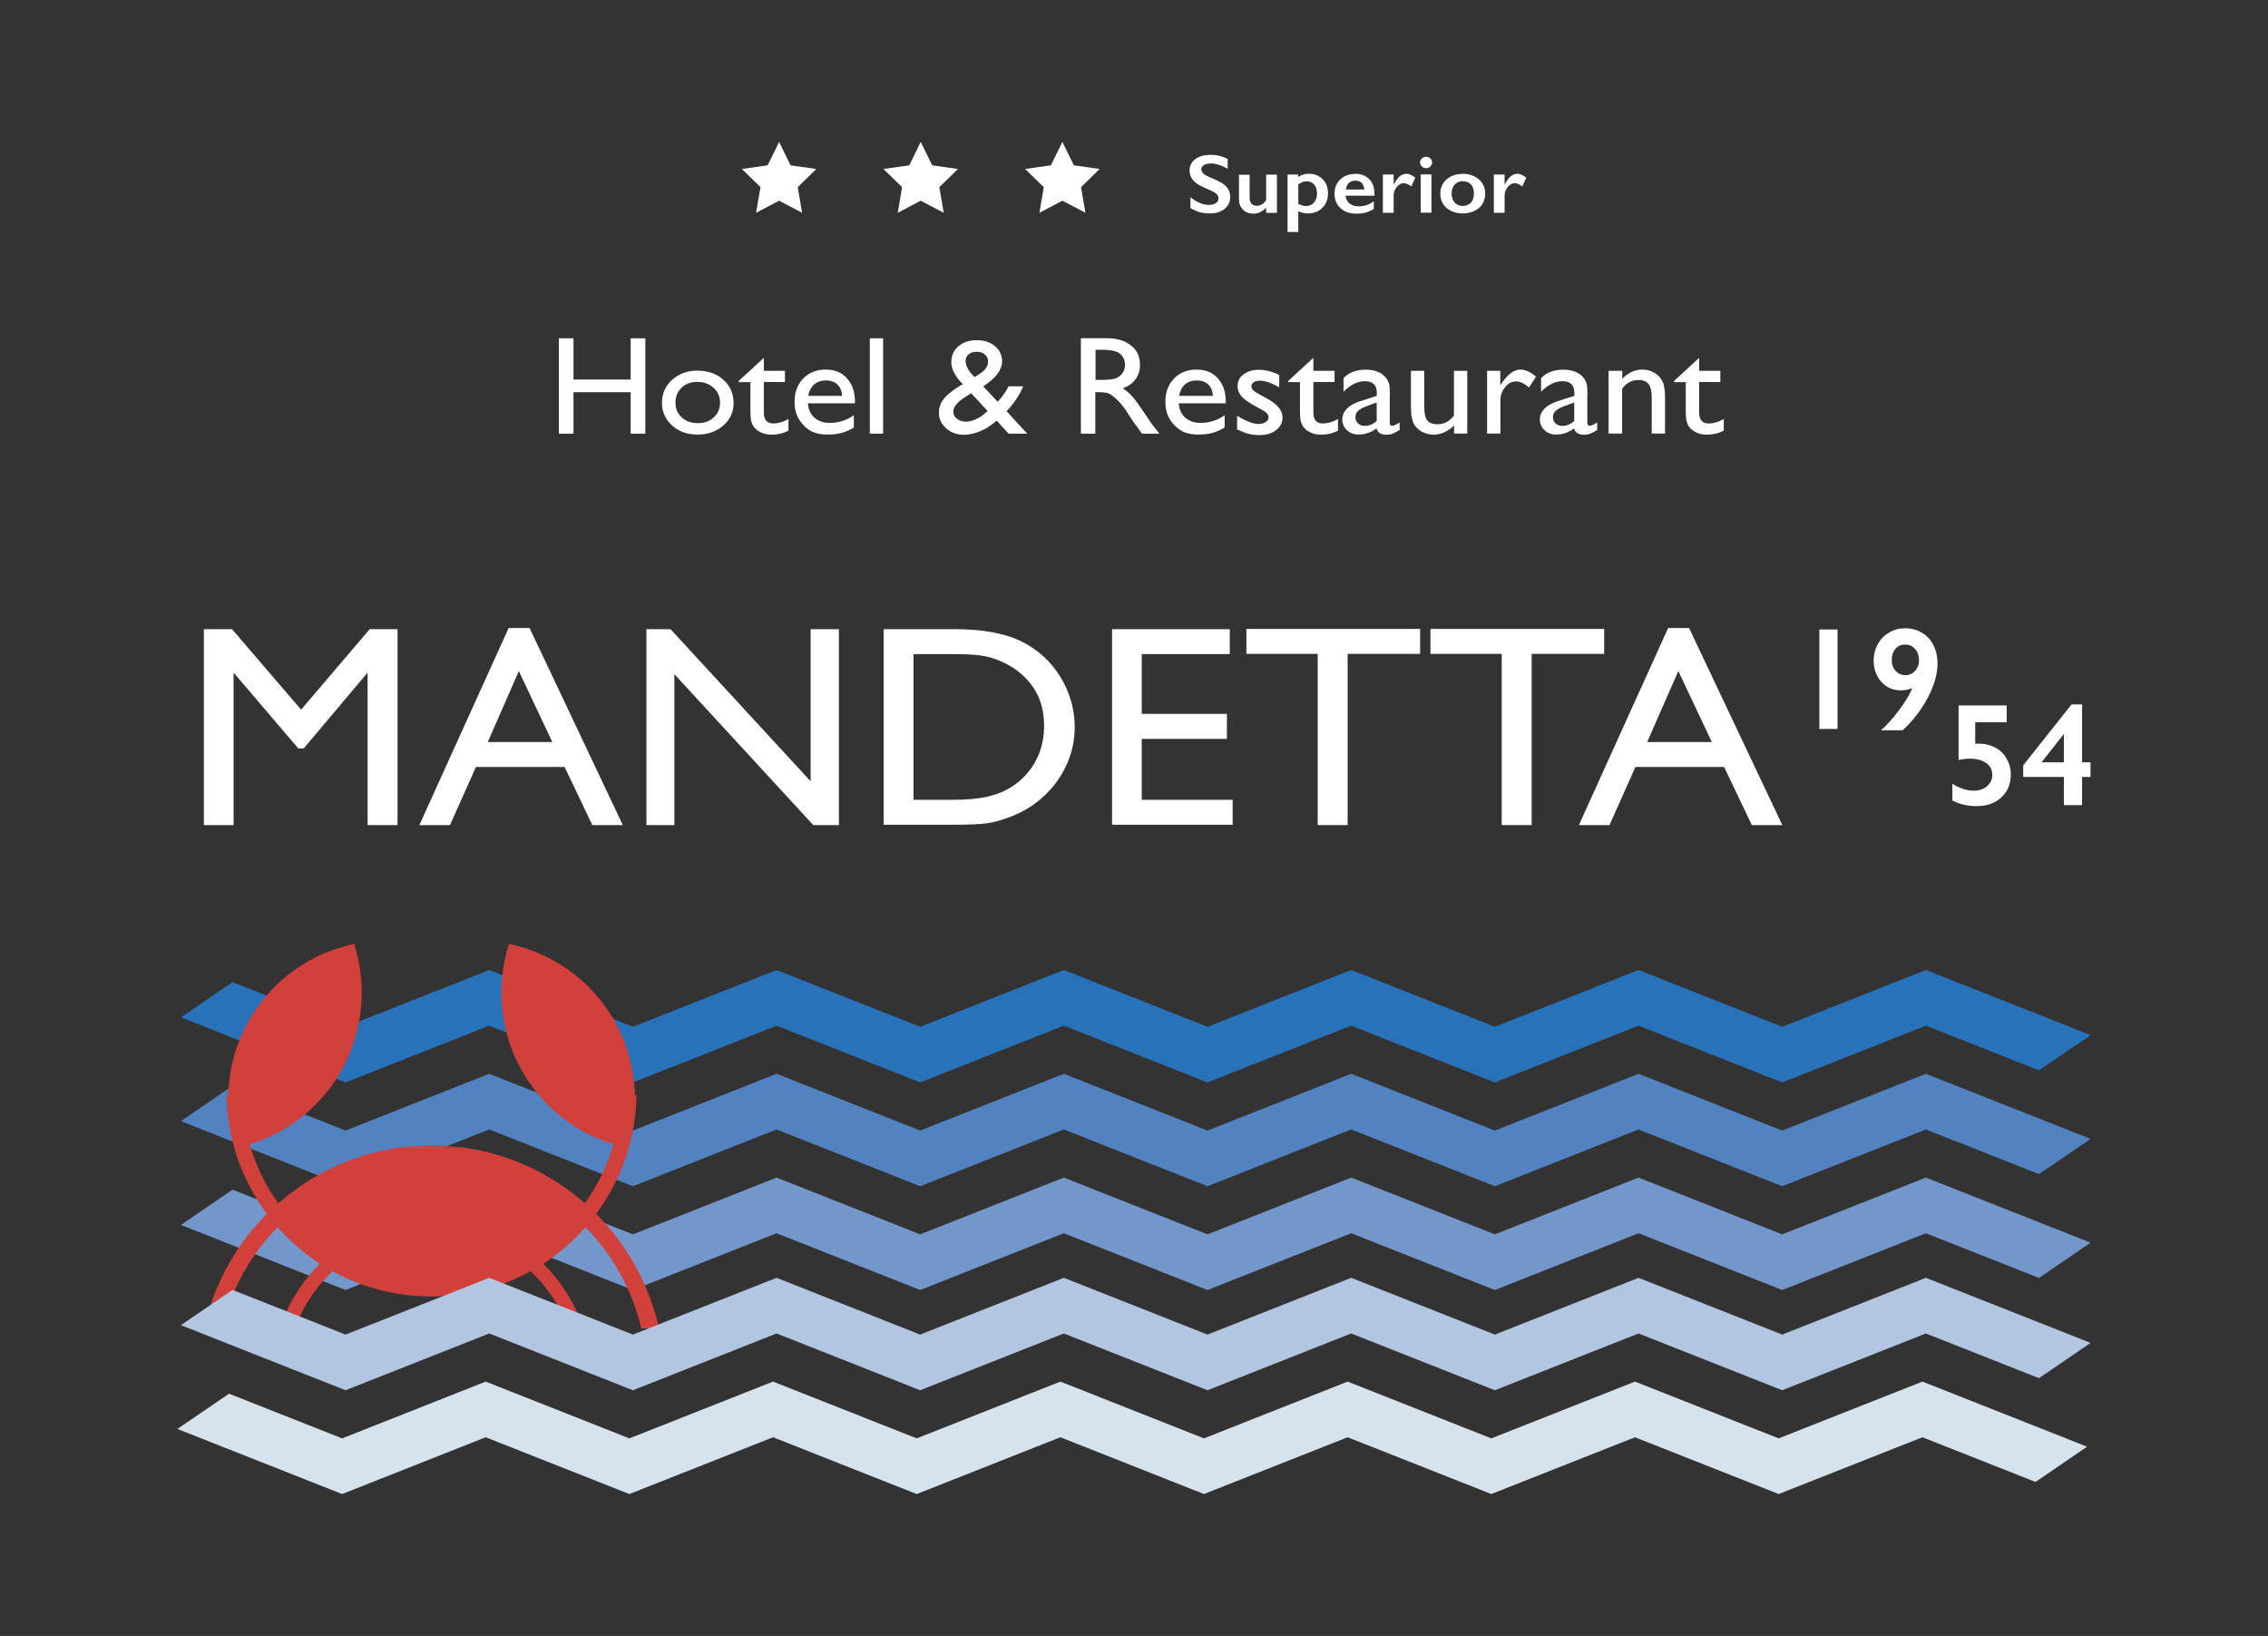 <?xml version="1.0" encoding="UTF-8"?><svg id="a" xmlns="http://www.w3.org/2000/svg" viewBox="0 0 204.58 147.54"><rect x="0" y="0" width="204.58" height="147.54" fill="#333333" stroke="none"/><defs><style>.b{fill:#fff;}.c{fill:#7396cb;}.d{fill:#b3c6e1;}.e{fill:#d1403a;}.f{fill:#d6e3ec;}.g{fill:#5382c1;}.h{fill:#2872b9;}</style></defs><g><g><path class="b" d="M33.35,56.74h2.51v17.67h-2.7v-13.75l-5.76,6.83h-.5l-5.83-6.83v13.75h-2.68v-17.67h2.54l6.23,7.26,6.19-7.26Z"/><path class="b" d="M45.88,56.64h1.89l8.41,17.77h-2.75l-2.5-5.24h-8l-2.34,5.24h-2.76l8.05-17.77Zm3.94,10.28l-3.02-6.4-2.8,6.4h5.83Z"/><path class="b" d="M73.12,56.74h2.55v17.67h-2.31l-12.53-13.61v13.61h-2.52v-17.67h2.17l12.64,13.72v-13.72Z"/><path class="b" d="M79.71,74.38v-17.64h6.32c2.55,0,4.57,.36,6.05,1.08,1.48,.72,2.67,1.78,3.54,3.18s1.32,2.93,1.32,4.58c0,1.18-.24,2.31-.73,3.39s-1.17,2.03-2.07,2.85c-.91,.84-1.97,1.48-3.18,1.91-.71,.26-1.36,.44-1.95,.52-.59,.09-1.72,.13-3.38,.13h-5.93Zm6.04-15.39h-3.35v13.14h3.44c1.34,0,2.38-.09,3.13-.26,.74-.17,1.36-.39,1.86-.66,.5-.27,.95-.59,1.36-.98,1.32-1.26,1.99-2.86,1.99-4.79s-.68-3.44-2.04-4.64c-.5-.45-1.08-.81-1.72-1.1s-1.26-.48-1.85-.57c-.58-.09-1.52-.14-2.8-.14Z"/><path class="b" d="M100.3,56.74h10.63v2.25h-7.94v5.39h7.68v2.26h-7.68v5.49h8.2v2.25h-10.88v-17.64Z"/><path class="b" d="M112.44,56.72h15.66v2.25h-6.54v15.44h-2.7v-15.44h-6.43v-2.25Z"/><path class="b" d="M129.04,56.72h15.66v2.25h-6.54v15.44h-2.7v-15.44h-6.43v-2.25Z"/><path class="b" d="M150.47,56.64h1.89l8.41,17.77h-2.75l-2.5-5.24h-8l-2.34,5.24h-2.76l8.05-17.77Zm3.94,10.28l-3.02-6.4-2.81,6.4h5.83Z"/></g><g><path class="b" d="M56.89,30.51h1.32v8.6h-1.32v-3.74h-5.16v3.74h-1.32v-8.6h1.32v3.72h5.16v-3.72Z"/><path class="b" d="M62.96,33.43c.92,0,1.69,.28,2.3,.83s.91,1.25,.91,2.09-.31,1.49-.93,2.03c-.62,.54-1.4,.81-2.34,.81s-1.67-.27-2.28-.82c-.61-.55-.91-1.23-.91-2.05s.31-1.52,.92-2.07c.62-.55,1.39-.83,2.32-.83Zm-.07,1.01c-.57,0-1.05,.18-1.41,.53-.37,.35-.55,.8-.55,1.35s.19,.98,.57,1.33,.86,.51,1.45,.51,1.07-.17,1.44-.52c.37-.35,.56-.79,.56-1.33s-.19-.98-.59-1.34c-.39-.35-.88-.53-1.47-.53Z"/><path class="b" d="M66.65,34.34l2.25-2.07v1.17h1.91v1.01h-1.91v2.77c0,.65,.29,.97,.86,.97,.43,0,.88-.13,1.36-.4v1.05c-.46,.24-.96,.36-1.51,.36s-1-.15-1.37-.45c-.11-.09-.21-.19-.28-.3-.07-.11-.14-.26-.19-.44-.05-.18-.08-.53-.08-1.04v-2.51h-1.05v-.11Z"/><path class="b" d="M77.14,36.37h-4.26c.03,.54,.22,.97,.58,1.29,.36,.32,.82,.48,1.38,.48,.79,0,1.52-.23,2.18-.69v1.1c-.37,.23-.73,.39-1.1,.49s-.79,.15-1.27,.15c-.67,0-1.21-.13-1.62-.39-.41-.26-.74-.61-.99-1.04-.25-.44-.37-.94-.37-1.52,0-.86,.26-1.56,.78-2.1,.52-.54,1.2-.81,2.03-.81s1.44,.26,1.92,.79c.48,.53,.72,1.23,.72,2.11v.14Zm-4.23-.67h3.05c-.03-.45-.17-.79-.43-1.03-.25-.24-.6-.36-1.03-.36s-.78,.12-1.06,.36c-.27,.24-.45,.59-.54,1.03Z"/><path class="b" d="M78.46,30.51h1.2v8.6h-1.2v-8.6Z"/><path class="b" d="M90.97,39.1l-1.07-1.17c-.09,.09-.25,.21-.47,.38h-.01c-.31,.26-.7,.46-1.16,.64-.46,.17-.89,.26-1.29,.26-.64,0-1.18-.19-1.62-.58-.44-.39-.66-.86-.66-1.42,0-.4,.11-.77,.33-1.09s.57-.65,1.06-.99l.02-.02c.29-.2,.54-.36,.75-.46-.69-.69-1.04-1.36-1.04-1.99,0-.59,.21-1.06,.64-1.43,.43-.37,.98-.55,1.66-.55s1.21,.18,1.64,.54c.43,.36,.64,.81,.64,1.37,0,.75-.54,1.48-1.61,2.19l-.09,.07,1.3,1.38c.38-.39,.71-.85,.99-1.39h1.32c-.32,.76-.82,1.52-1.5,2.25l1.86,2.02h-1.68Zm-2.18-1.78l.3-.25-1.49-1.61-.58,.38c-.68,.43-1.03,.87-1.03,1.31,0,.24,.11,.45,.34,.62,.22,.17,.49,.26,.81,.26,.25,0,.52-.07,.83-.2,.31-.13,.58-.3,.83-.51Zm-.86-3.32l.5-.33c.47-.31,.7-.67,.7-1.07,0-.25-.1-.46-.29-.63s-.44-.25-.74-.25-.53,.08-.72,.23c-.19,.16-.28,.35-.28,.59s.07,.47,.22,.74c.15,.26,.35,.51,.61,.73Z"/><path class="b" d="M97.5,39.1v-8.6h2.3c.93,0,1.67,.21,2.21,.65,.55,.43,.82,1.01,.82,1.75,0,.5-.13,.93-.4,1.3s-.65,.64-1.15,.82c.29,.18,.58,.43,.86,.74,.28,.31,.67,.86,1.18,1.63,.32,.49,.58,.86,.77,1.1l.49,.62h-1.57l-.4-.57s-.04-.06-.08-.1l-.26-.34-.41-.63-.44-.67c-.27-.35-.52-.63-.75-.84-.23-.21-.43-.36-.61-.45-.18-.09-.49-.14-.92-.14h-.34v3.74h-1.32Zm1.71-7.55h-.39v2.71h.5c.67,0,1.12-.05,1.37-.16s.44-.27,.58-.48c.14-.21,.21-.46,.21-.74s-.08-.52-.23-.74c-.15-.22-.37-.37-.65-.46-.28-.09-.74-.14-1.38-.14Z"/><path class="b" d="M110.59,36.37h-4.26c.03,.54,.22,.97,.58,1.29,.36,.32,.82,.48,1.38,.48,.79,0,1.52-.23,2.18-.69v1.1c-.37,.23-.73,.39-1.1,.49-.36,.1-.79,.15-1.27,.15-.67,0-1.21-.13-1.62-.39-.41-.26-.74-.61-.99-1.04-.25-.44-.37-.94-.37-1.52,0-.86,.26-1.56,.78-2.1,.52-.54,1.2-.81,2.03-.81s1.44,.26,1.92,.79c.48,.53,.72,1.23,.72,2.11v.14Zm-4.23-.67h3.05c-.03-.45-.17-.79-.43-1.03-.25-.24-.6-.36-1.03-.36s-.78,.12-1.06,.36c-.27,.24-.45,.59-.54,1.03Z"/><path class="b" d="M111.59,38.7v-1.21c.34,.22,.68,.4,1.04,.54,.35,.14,.65,.21,.89,.21s.46-.06,.64-.17,.27-.25,.27-.41-.06-.3-.17-.41c-.12-.11-.37-.27-.75-.47-.77-.4-1.28-.75-1.52-1.03-.24-.29-.36-.6-.36-.93,0-.43,.18-.79,.54-1.06,.36-.27,.83-.41,1.4-.41s1.2,.16,1.82,.47v1.11c-.71-.4-1.29-.6-1.74-.6-.23,0-.42,.05-.56,.14-.14,.09-.21,.21-.21,.37,0,.13,.06,.26,.19,.38s.36,.26,.68,.43l.43,.23c1.01,.53,1.51,1.12,1.51,1.77,0,.46-.19,.84-.58,1.14-.39,.3-.89,.45-1.5,.45-.36,0-.68-.04-.96-.11-.28-.07-.63-.2-1.06-.4Z"/><path class="b" d="M116.22,34.34l2.25-2.07v1.17h1.91v1.01h-1.91v2.77c0,.65,.29,.97,.86,.97,.43,0,.88-.13,1.36-.4v1.05c-.46,.24-.96,.36-1.51,.36s-1-.15-1.37-.45c-.11-.09-.21-.19-.28-.3-.07-.11-.14-.26-.19-.44-.05-.18-.08-.53-.08-1.04v-2.51h-1.05v-.11Z"/><path class="b" d="M125.36,35.7v2.41c0,.19,.07,.29,.21,.29s.37-.1,.68-.3v.68c-.27,.16-.49,.28-.65,.34-.16,.06-.34,.09-.52,.09-.51,0-.82-.19-.91-.57-.51,.37-1.05,.55-1.62,.55-.42,0-.77-.13-1.05-.39-.28-.26-.42-.59-.42-.98,0-.36,.14-.68,.41-.96,.27-.28,.66-.5,1.17-.67l1.53-.49v-.3c0-.68-.36-1.02-1.09-1.02-.65,0-1.29,.32-1.91,.95v-1.22c.46-.51,1.13-.77,2.01-.77,.65,0,1.18,.16,1.57,.48,.13,.1,.25,.24,.36,.41,.1,.17,.17,.34,.2,.51s.04,.49,.04,.97Zm-1.18,2.28v-1.68l-.8,.29c-.41,.15-.7,.3-.87,.46-.17,.15-.25,.35-.25,.57s.08,.42,.24,.57c.16,.15,.37,.22,.62,.22,.38,0,.73-.15,1.06-.44Z"/><path class="b" d="M131.16,39.1v-.73c-.25,.26-.54,.46-.87,.61s-.65,.22-.98,.22c-.38,0-.73-.09-1.06-.27-.32-.18-.57-.42-.73-.73-.16-.31-.25-.81-.25-1.52v-3.24h1.2v3.23c0,.59,.09,1.01,.27,1.24,.18,.24,.5,.35,.96,.35,.57,0,1.05-.26,1.45-.78v-4.04h1.2v5.66h-1.2Z"/><path class="b" d="M135.33,33.44v1.3l.07-.1c.58-.87,1.16-1.31,1.74-1.31,.45,0,.92,.21,1.41,.64l-.63,.98c-.42-.37-.8-.55-1.16-.55-.39,0-.72,.17-1,.52-.28,.34-.42,.75-.42,1.22v2.96h-1.2v-5.66h1.2Z"/><path class="b" d="M143.18,35.7v2.41c0,.19,.07,.29,.21,.29s.37-.1,.68-.3v.68c-.27,.16-.49,.28-.65,.34-.16,.06-.34,.09-.52,.09-.51,0-.82-.19-.91-.57-.51,.37-1.05,.55-1.62,.55-.42,0-.77-.13-1.05-.39s-.42-.59-.42-.98c0-.36,.14-.68,.41-.96,.27-.28,.66-.5,1.17-.67l1.53-.49v-.3c0-.68-.36-1.02-1.09-1.02-.65,0-1.29,.32-1.91,.95v-1.22c.46-.51,1.13-.77,2.01-.77,.65,0,1.18,.16,1.57,.48,.13,.1,.25,.24,.36,.41s.17,.34,.2,.51,.04,.49,.04,.97Zm-1.18,2.28v-1.68l-.8,.29c-.41,.15-.7,.3-.87,.46-.17,.15-.25,.35-.25,.57s.08,.42,.24,.57c.16,.15,.37,.22,.62,.22,.38,0,.73-.15,1.06-.44Z"/><path class="b" d="M146.33,33.44v.72c.53-.55,1.14-.83,1.82-.83,.38,0,.73,.09,1.05,.27,.32,.18,.57,.43,.74,.75,.17,.32,.25,.82,.25,1.51v3.24h-1.2v-3.22c0-.58-.09-.99-.28-1.24s-.5-.37-.95-.37c-.57,0-1.05,.26-1.44,.79v4.04h-1.22v-5.66h1.22Z"/><path class="b" d="M151.02,34.34l2.25-2.07v1.17h1.91v1.01h-1.91v2.77c0,.65,.29,.97,.86,.97,.43,0,.88-.13,1.36-.4v1.05c-.46,.24-.96,.36-1.51,.36s-1-.15-1.37-.45c-.11-.09-.21-.19-.28-.3-.07-.11-.14-.26-.19-.44-.05-.18-.08-.53-.08-1.04v-2.51h-1.05v-.11Z"/></g><g><polygon class="h" points="147.8 87.48 134.84 92.6 121.88 87.48 108.92 92.6 95.96 87.48 83 92.6 70.05 87.48 57.09 92.6 44.13 87.48 31.17 92.6 20.97 88.57 16.32 91.75 31.17 97.62 44.13 92.5 57.09 97.62 70.05 92.5 83 97.62 95.96 92.5 108.92 97.62 121.88 92.5 134.84 97.62 147.8 92.5 160.76 97.62 173.72 92.5 183.92 96.53 188.58 93.35 173.72 87.48 160.76 92.6 147.8 87.48"/><polygon class="g" points="147.8 96.84 134.84 101.96 121.88 96.84 108.92 101.96 95.96 96.84 83 101.96 70.05 96.84 57.09 101.96 44.13 96.84 31.17 101.96 20.97 97.93 16.32 101.11 31.17 106.98 44.13 101.86 57.09 106.98 70.05 101.86 83 106.98 95.96 101.86 108.92 106.98 121.88 101.86 134.84 106.98 147.8 101.86 160.76 106.98 173.72 101.86 183.92 105.89 188.58 102.71 173.72 96.84 160.76 101.96 147.8 96.84"/><polygon class="c" points="147.8 106.2 134.84 111.32 121.88 106.2 108.92 111.32 95.96 106.2 83 111.32 70.05 106.2 57.09 111.32 44.13 106.2 31.17 111.32 20.97 107.29 16.32 110.47 31.17 116.34 44.13 111.22 57.09 116.34 70.05 111.22 83 116.34 95.96 111.22 108.92 116.34 121.88 111.22 134.84 116.34 147.8 111.22 160.76 116.34 173.72 111.22 183.92 115.25 188.58 112.07 173.72 106.2 160.76 111.32 147.8 106.2"/><polygon class="f" points="147.48 124.6 134.52 129.72 121.56 124.6 108.6 129.72 95.65 124.6 82.69 129.72 69.73 124.6 56.77 129.72 43.81 124.6 30.86 129.72 20.66 125.69 16 128.87 30.86 134.74 43.81 129.62 56.77 134.74 69.73 129.62 82.69 134.74 95.65 129.62 108.6 134.74 121.56 129.62 134.52 134.74 147.48 129.62 160.44 134.74 173.41 129.62 183.61 133.65 188.26 130.47 173.41 124.6 160.44 129.72 147.48 124.6"/><g><path class="e" d="M59.08,118.41c-.1-.35-.22-.69-.34-1.03-.04-.12-.07-.24-.12-.35-.16-.43-.34-.86-.53-1.29,0-.02-.01-.04-.02-.05-.78-1.74-1.8-3.36-3.04-4.84-.02-.02-.04-.05-.06-.08-.27-.31-.55-.62-.83-.92-.05-.06-.1-.11-.15-.17l-.03-.03s-.03-.04-.05-.05l-.13-.13,.17-.24c2.21-3.08,3.41-6.69,3.46-10.46l-.14,.04v-.31s0-.09-.02-.2c-.36-6.24-4.67-11.48-10.73-13.03l-.61-.16-.17,.61c-.34,1.24-.51,2.52-.51,3.8,0,6.17,3.93,11.63,9.78,13.57l.33,.11-.1,.33c-.51,1.65-1.27,3.22-2.26,4.66l-.22,.32-.3-.25c-.26-.22-.54-.43-.81-.64-.07-.05-.14-.11-.21-.17-.31-.23-.64-.46-.96-.67-.06-.04-.12-.08-.17-.12-.35-.23-.72-.45-1.08-.65-.03-.02-.07-.04-.1-.06-2.02-1.13-4.21-1.92-6.5-2.32l-.86-.15h-5.68l-.86,.15c-2.28,.4-4.48,1.19-6.5,2.32-.04,.02-.07,.04-.1,.06-.37,.21-.73,.42-1.08,.65-.06,.04-.12,.08-.17,.12-.33,.22-.65,.44-.96,.67-.07,.05-.14,.11-.21,.17-.27,.21-.55,.42-.81,.64l-.3,.25-.22-.32c-.99-1.44-1.75-3-2.26-4.66l-.1-.33,.33-.11c5.85-1.94,9.78-7.4,9.78-13.57,0-1.28-.17-2.56-.51-3.8l-.17-.61-.61,.16c-6.05,1.55-10.37,6.78-10.73,13.03-.02,.11-.03,.16-.03,.2v.31l-.14-.04c.05,3.77,1.25,7.39,3.46,10.46l.17,.24-.13,.13s-.03,.04-.05,.05l-.03,.03c-.05,.05-.1,.11-.15,.17-.29,.3-.57,.61-.83,.92-.02,.02-.04,.05-.06,.07-1.24,1.48-2.26,3.1-3.04,4.84,0,.02-.01,.04-.02,.05-.19,.42-.37,.85-.53,1.29-.04,.11-.07,.22-.11,.32-.12,.35-.24,.7-.35,1.05-.14,.47-.26,.94-.36,1.42h1.6c.77-3.28,2.39-6.3,4.7-8.78,.03-.03,.05-.06,.08-.09l.25-.26,.26,.28c.96,1.04,2.04,1.98,3.2,2.77l.35,.24-.02,.02-.22,.23c-1.54,1.59-2.7,3.52-3.37,5.6h1.36c.65-1.82,1.67-3.44,3.05-4.83l.35-.34,.23,.12c2.64,1.41,5.63,2.15,8.63,2.15,.02,0,.05,0,.07,0,.02,0,.05,0,.07,0,3,0,5.98-.74,8.63-2.15l.23-.12,.35,.34c1.38,1.39,2.4,3.01,3.05,4.83h1.36c-.67-2.09-1.83-4.01-3.37-5.6l-.22-.23-.02-.02,.35-.24c1.17-.79,2.24-1.73,3.2-2.77l.26-.28,.25,.26s.05,.06,.08,.09c2.31,2.48,3.93,5.51,4.7,8.78h1.6c-.1-.48-.22-.95-.36-1.42Z"/><path class="e" d="M38.93,103.47h2.79l-.88-.08c-.07,0-.14,0-.21-.01-.25-.02-.49-.04-.74-.05-.04,0-.08,0-.12,0-.26-.01-.52-.02-.77-.02-.02,0-.04,0-.07,0-.02,0-.04,0-.07,0-.25,0-.51,0-.77,.02-.04,0-.08,0-.12,0-.25,.01-.49,.03-.74,.05-.07,0-.14,0-.21,.01l-.88,.08h2.79Z"/></g><polygon class="d" points="147.8 115.24 134.84 120.36 121.88 115.24 108.92 120.36 95.96 115.24 83 120.36 70.05 115.24 57.09 120.36 44.13 115.24 31.17 120.36 20.97 116.33 16.32 119.51 31.17 125.38 44.13 120.26 57.09 125.38 70.05 120.26 83 125.38 95.96 120.26 108.92 125.38 121.88 120.26 134.84 125.38 147.8 120.26 160.76 125.38 173.72 120.26 183.92 124.29 188.58 121.11 173.72 115.24 160.76 120.36 147.8 115.24"/></g><g><g><path class="b" d="M165.75,56.77v8.97h-1.64v-8.97h1.64Z"/><path class="b" d="M171.84,56.66c.56,0,1.07,.13,1.52,.4s.8,.64,1.04,1.12,.37,1.03,.37,1.66c0,.94-.29,1.96-.86,3.05-.57,1.09-1.33,2.08-2.28,2.97h-1.96c.51-.44,1.05-1.04,1.62-1.8s.97-1.43,1.21-2.01c-.32,.14-.66,.21-1.03,.21-.71,0-1.3-.25-1.76-.76s-.7-1.16-.7-1.95c0-.52,.12-1,.37-1.45s.58-.79,1.02-1.05,.92-.39,1.44-.39Zm-1.2,2.86c0,.4,.11,.73,.34,.98s.53,.39,.9,.39c.35,0,.64-.13,.87-.39s.35-.57,.35-.93c0-.43-.12-.78-.35-1.04s-.54-.4-.91-.4-.65,.13-.87,.39c-.22,.26-.33,.59-.33,1.01Z"/></g><g><path class="b" d="M181.01,63.63v1.51h-2.84v1.93h.3c.55-.01,1.04,.11,1.49,.34s.79,.57,1.04,1c.25,.43,.38,.91,.38,1.44,0,.84-.28,1.53-.85,2.06-.57,.53-1.31,.79-2.24,.79-.82,0-1.55-.17-2.18-.51v-1.5c.67,.41,1.31,.62,1.92,.62,.48,0,.88-.13,1.2-.4s.48-.61,.48-1.02c0-.46-.18-.82-.55-1.08s-.87-.39-1.5-.39c-.3,0-.63,.04-.99,.12v-4.92h4.35Z"/><path class="b" d="M187.81,63.52v5.23h.76v1.32h-.76v2.54h-1.64v-2.54h-3.67v-1.05l4.36-5.49h.94Zm-1.68,2.72l-1.98,2.51h2.02v-2.51h-.04Z"/></g></g></g><g><g><path class="b" d="M109.19,13.96c.54,0,1.05,.12,1.55,.38v.88c-.57-.32-1.08-.48-1.52-.48-.27,0-.48,.05-.63,.15-.15,.1-.23,.23-.23,.39,0,.19,.14,.37,.42,.54,.08,.05,.38,.19,.91,.41,.45,.2,.78,.42,.98,.66,.2,.24,.3,.54,.3,.88,0,.44-.17,.8-.51,1.07-.34,.27-.78,.41-1.32,.41-.35,0-.66-.04-.91-.11-.25-.07-.54-.2-.85-.37v-.98c.59,.46,1.14,.69,1.66,.69,.26,0,.47-.05,.63-.16,.16-.11,.24-.25,.24-.42,0-.24-.14-.43-.42-.58-.23-.12-.53-.26-.9-.42-.43-.18-.76-.4-.97-.65-.21-.25-.32-.53-.32-.86,0-.43,.17-.78,.52-1.04s.8-.38,1.36-.38Z"/><path class="b" d="M112.72,15.74v2.13c0,.22,.06,.39,.18,.51,.12,.12,.28,.18,.48,.18,.16,0,.32-.05,.47-.14,.15-.09,.27-.22,.36-.39v-2.28h.97v3.45h-.97v-.47c-.35,.36-.73,.54-1.14,.54s-.71-.12-.95-.36c-.24-.24-.36-.56-.36-.94v-2.21h.97Z"/><path class="b" d="M118.04,15.67c.53,0,.95,.17,1.27,.49,.32,.33,.48,.76,.48,1.29,0,.35-.08,.66-.23,.93-.15,.27-.37,.49-.64,.64-.28,.15-.59,.23-.95,.23-.29,0-.57-.07-.86-.2v1.87h-.97v-5.18h.96v.22c.29-.19,.6-.29,.93-.29Zm-.93,2.71c.24,.13,.47,.2,.68,.2,.31,0,.55-.1,.73-.31s.28-.47,.28-.79c0-.35-.08-.63-.25-.83-.16-.2-.4-.3-.7-.3-.11,0-.22,.02-.33,.05-.1,.04-.24,.11-.41,.23v1.74Z"/><path class="b" d="M122.22,15.67c.54,0,.97,.16,1.29,.49,.32,.32,.47,.77,.47,1.35v.14h-2.61c.04,.31,.16,.54,.37,.71s.49,.25,.85,.25c.23,0,.45-.04,.67-.11s.44-.19,.66-.34v.68c-.43,.29-.95,.43-1.57,.43-.58,0-1.06-.16-1.42-.49-.37-.33-.55-.76-.55-1.31s.17-.95,.51-1.28c.34-.33,.78-.5,1.33-.5Zm.85,1.42c-.03-.25-.11-.45-.24-.59s-.32-.21-.56-.21-.44,.07-.59,.2c-.15,.14-.24,.33-.28,.6h1.68Z"/><path class="b" d="M126.84,15.67c.13,0,.26,.03,.38,.08,.12,.05,.27,.15,.44,.27l-.35,.79c-.28-.2-.51-.29-.68-.29-.15,0-.3,.05-.44,.16-.15,.1-.26,.24-.35,.42-.09,.17-.13,.34-.13,.52v1.57h-.97v-3.45h.97v.88h.02c.18-.33,.35-.57,.53-.72,.18-.15,.37-.22,.59-.22Z"/><path class="b" d="M128.63,14.14c.15,0,.28,.05,.39,.15,.11,.1,.16,.22,.16,.36s-.05,.25-.16,.36-.24,.16-.39,.16-.28-.05-.38-.16c-.11-.1-.16-.22-.16-.36,0-.14,.06-.26,.17-.36s.24-.15,.38-.15Zm.49,1.59v3.45h-.97v-3.45h.97Z"/><path class="b" d="M131.94,15.67c.38,0,.73,.08,1.04,.23,.31,.15,.55,.36,.73,.63s.26,.58,.26,.92-.08,.67-.25,.94c-.16,.27-.41,.48-.73,.63-.32,.15-.67,.23-1.05,.23s-.74-.08-1.05-.23c-.32-.16-.56-.37-.72-.63-.16-.27-.25-.58-.25-.94s.09-.66,.26-.92c.17-.27,.42-.48,.73-.63,.31-.15,.65-.22,1.03-.22Zm-1,1.77c0,.34,.09,.62,.27,.82,.18,.21,.42,.31,.72,.31s.56-.1,.75-.29c.18-.2,.27-.48,.27-.84s-.09-.62-.27-.81c-.18-.19-.43-.29-.74-.29-.29,0-.53,.1-.72,.3-.18,.2-.28,.47-.28,.8Z"/><path class="b" d="M136.85,15.67c.13,0,.26,.03,.38,.08,.12,.05,.27,.15,.44,.27l-.35,.79c-.28-.2-.51-.29-.68-.29-.15,0-.3,.05-.44,.16-.15,.1-.26,.24-.35,.42-.09,.17-.13,.34-.13,.52v1.57h-.97v-3.45h.97v.88h.02c.18-.33,.35-.57,.53-.72,.18-.15,.37-.22,.59-.22Z"/></g><g><polygon class="b" points="70.28 12.8 71.31 14.91 73.63 15.24 71.96 16.88 72.35 19.19 70.28 18.1 68.2 19.19 68.6 16.88 66.92 15.24 69.24 14.91 70.28 12.8"/><polygon class="b" points="83.05 12.8 84.09 14.91 86.41 15.24 84.73 16.88 85.13 19.19 83.05 18.1 80.98 19.19 81.37 16.88 79.69 15.24 82.02 14.91 83.05 12.8"/><polygon class="b" points="95.83 12.8 96.87 14.91 99.19 15.24 97.51 16.88 97.91 19.19 95.83 18.1 93.76 19.19 94.15 16.88 92.47 15.24 94.79 14.91 95.83 12.8"/></g></g></svg>